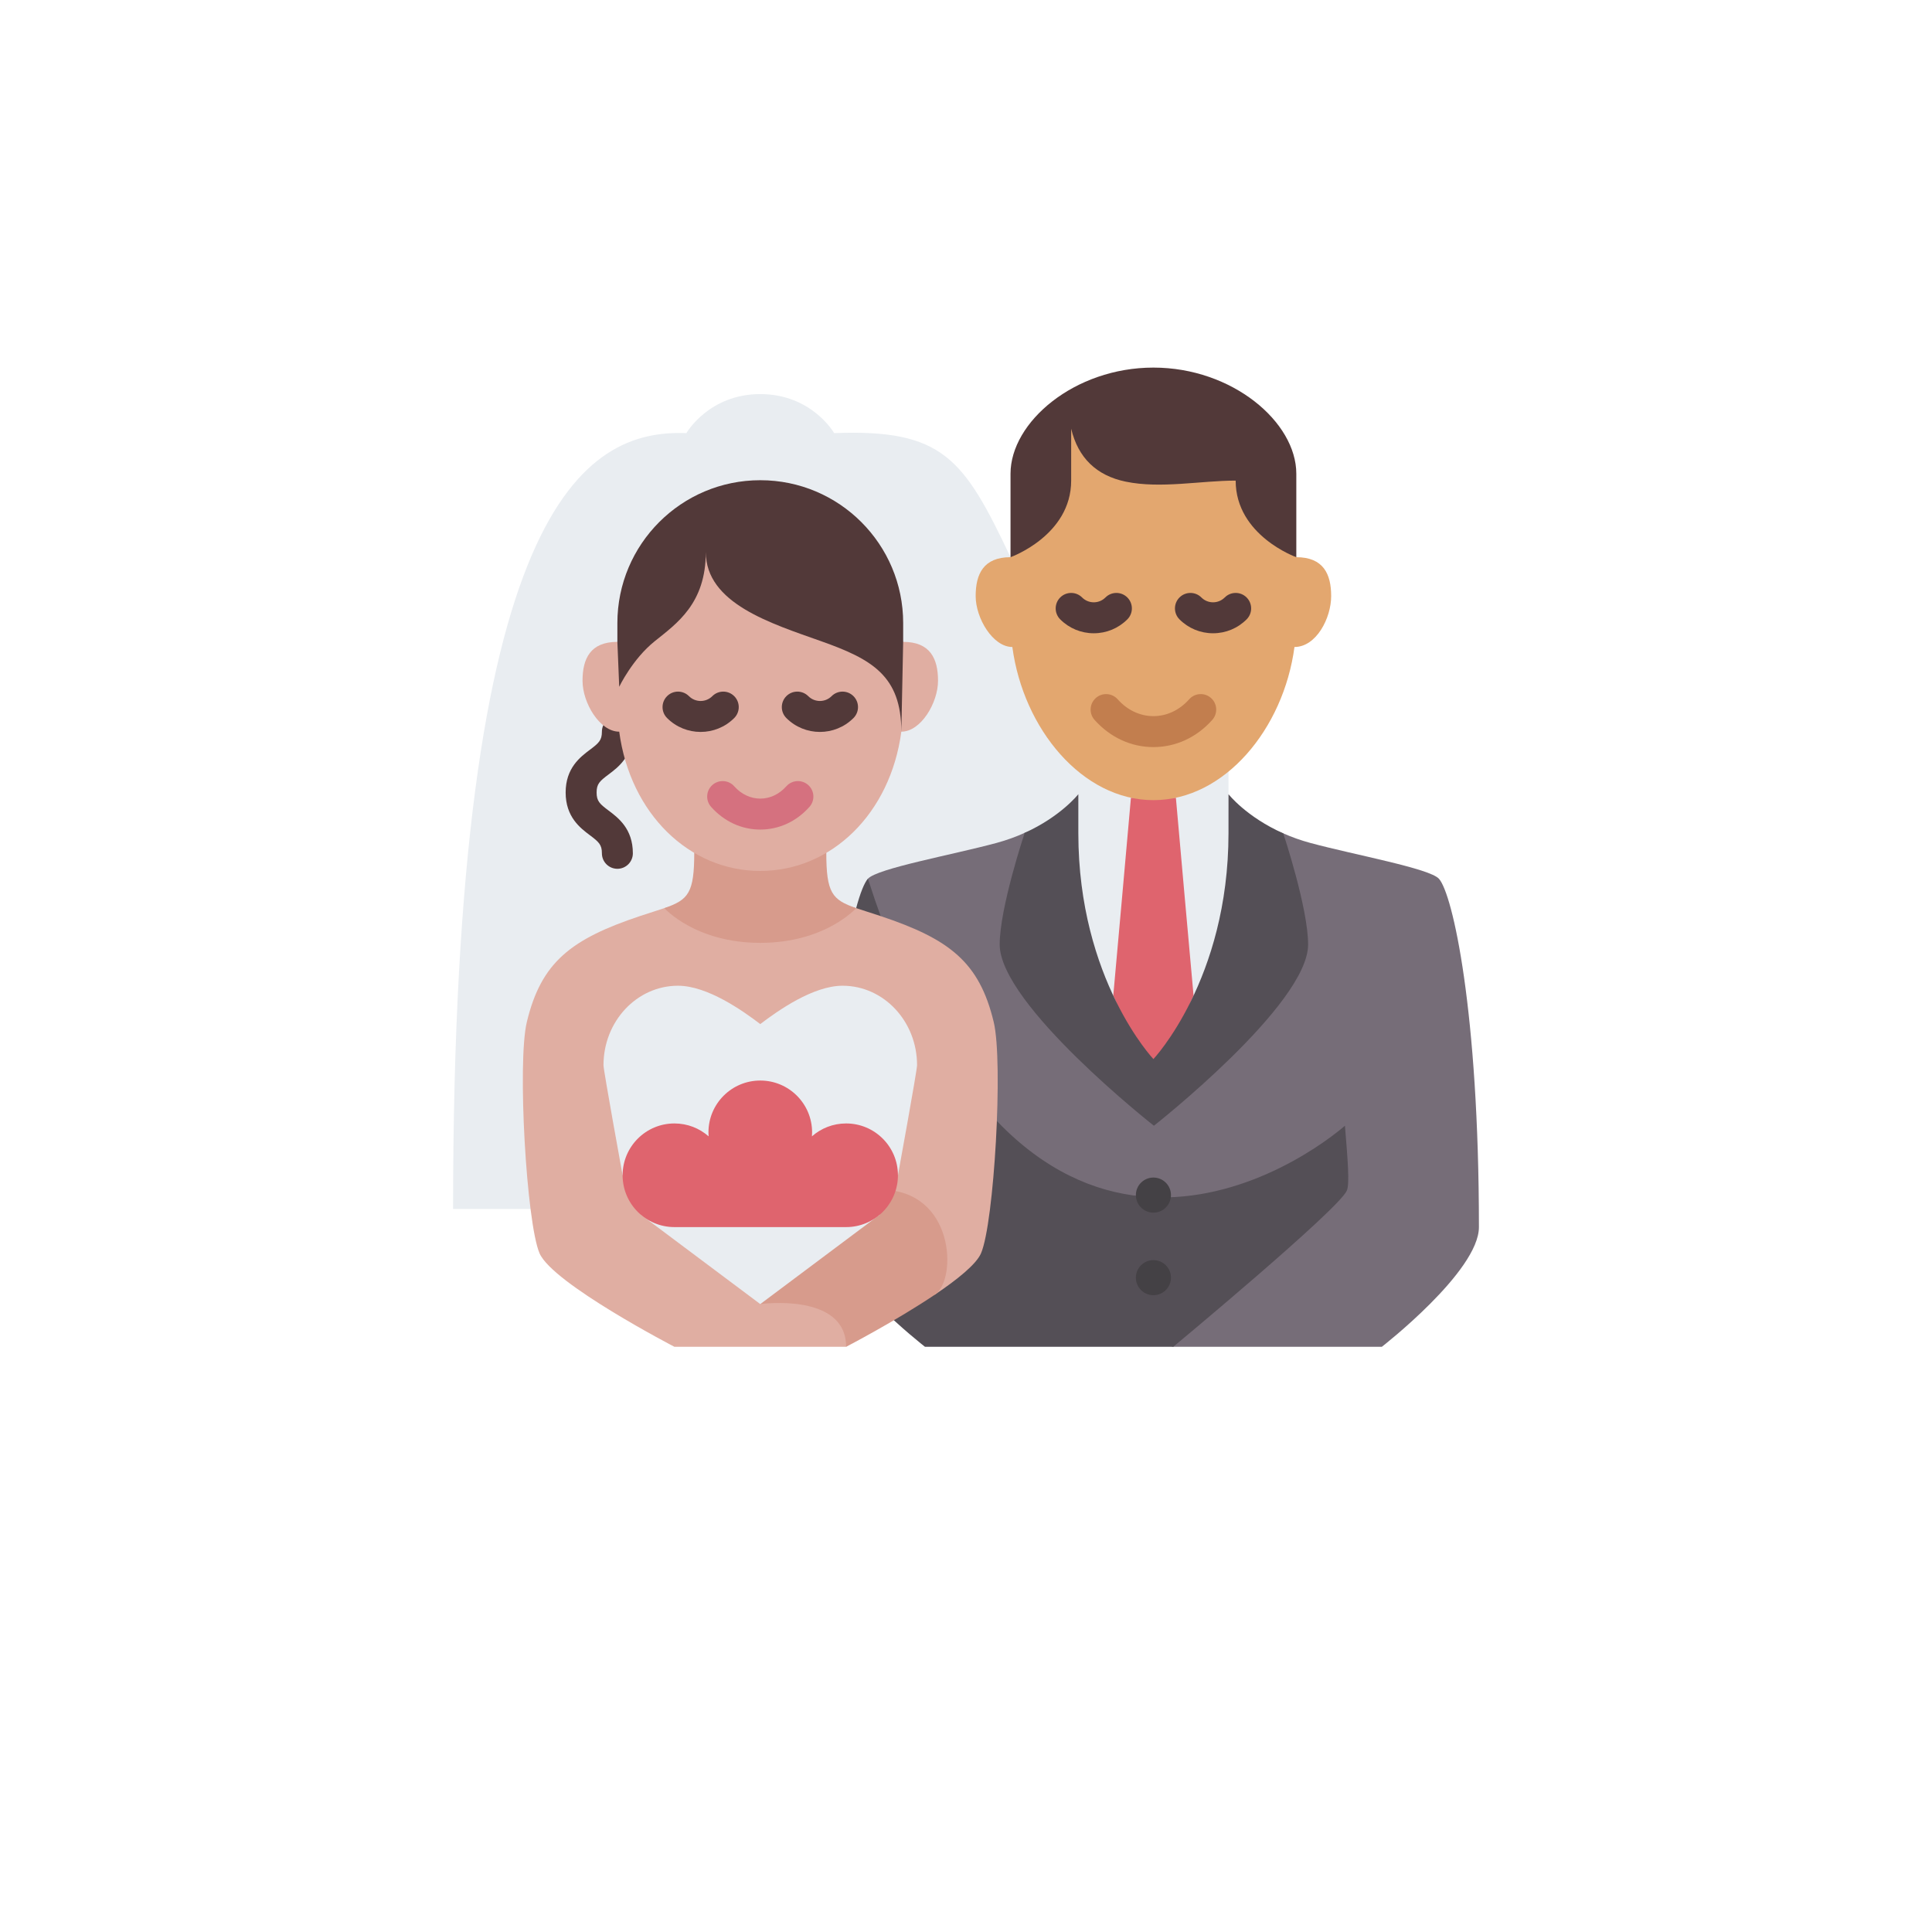 <svg width="226" height="226" viewBox="0 0 226 226" fill="none" xmlns="http://www.w3.org/2000/svg">
<g filter="url(#filter0_d_408_692)">
<circle cx="113" cy="109" r="95" fill="white"/>
</g>
<path d="M118.208 65.179C112.734 53.618 110.298 50.177 97.578 50.666C97.578 50.666 94.969 46.1 88.935 46.1C82.901 46.1 80.292 50.666 80.292 50.666C68.41 50.209 53 59.036 53 141.422H153.019L118.208 65.179Z" fill="#E9EDF1"/>
<path d="M150.153 97.501C151.095 97.917 152.143 98.298 153.299 98.61C158.474 100.006 167.218 101.582 168.32 102.791C169.92 104.547 173 118.222 173 143.542C173 148.724 161.642 157.546 161.642 157.546H137.244C102.921 147.314 99.927 104.547 101.528 102.791C102.63 101.581 111.373 100.006 116.549 98.61C117.759 98.283 118.852 97.88 119.828 97.441C124.097 95.52 145.793 95.575 150.153 97.501Z" fill="#766D78"/>
<path d="M157.543 139.288C157.891 138.527 157.659 135.728 157.328 131.687C150.545 137.48 119.068 157.546 101.527 102.791C99.927 104.547 96.847 118.222 96.847 143.542C96.847 148.724 108.204 157.546 108.204 157.546H137.243C137.244 157.546 156.506 141.555 157.543 139.288Z" fill="#544F56"/>
<path d="M126.142 85.761V92.902C126.142 110.025 122.017 123.887 134.924 123.887C147.831 123.887 143.706 110.025 143.706 92.902C143.706 90.293 143.706 85.761 143.706 85.761H126.142Z" fill="#E9EDF1"/>
<path d="M137.552 93.318C137.552 93.318 139.601 116.425 139.619 116.459C137.327 121.338 138.453 123.887 134.923 123.887C131.394 123.887 132.52 121.338 130.228 116.459C130.241 116.433 132.293 93.318 132.293 93.318H137.552Z" fill="#DF646E"/>
<path d="M150.133 97.546L150.133 97.49C145.787 95.565 143.706 92.902 143.706 92.902V97.468C143.706 114.591 134.923 123.887 134.923 123.887C134.923 123.887 126.141 114.591 126.141 97.468C126.141 96.158 126.141 94.364 126.141 92.902C126.141 92.902 124.096 95.52 119.827 97.441V97.546C119.827 97.546 116.941 106.215 116.941 110.486C116.941 117.504 134.98 131.687 134.98 131.687C134.98 131.687 153.019 117.504 153.019 110.486C153.019 106.216 150.133 97.546 150.133 97.546Z" fill="#544F56"/>
<path d="M134.923 43C125.692 43 118.208 49.371 118.208 55.419V65.179H151.639C151.639 65.179 151.639 56.195 151.639 55.419C151.639 49.371 144.155 43 134.923 43Z" fill="#523939"/>
<path d="M151.639 65.179C151.639 65.179 144.545 62.653 144.545 56.22C140.458 56.22 135.785 57.19 131.681 56.341C128.252 55.632 126.11 53.546 125.302 50.149V56.22C125.302 62.653 118.208 65.179 118.208 65.179C115.045 65.179 114.131 67.143 114.131 69.728C114.131 72.312 116.138 75.684 118.422 75.684C119.705 85.267 126.604 93.599 134.923 93.599C143.243 93.599 150.142 85.267 151.424 75.684C153.972 75.684 155.716 72.312 155.716 69.728C155.716 67.143 154.802 65.179 151.639 65.179Z" fill="#E3A76F"/>
<path d="M78.894 157.546C78.894 157.546 64.65 150.153 63.116 146.611C61.582 143.069 60.499 124.272 61.625 119.564C63.308 112.53 66.809 109.851 74.874 107.154C76.004 106.776 76.941 106.496 77.716 106.228C80.542 105.254 97.328 105.254 100.154 106.228C100.929 106.496 101.866 106.776 102.996 107.154C111.062 109.851 114.562 112.53 116.245 119.564C117.371 124.272 116.289 143.069 114.755 146.611C114.2 147.893 111.98 149.679 109.373 151.436C103.81 151.389 98.976 157.546 98.976 157.546H78.894Z" fill="#E0AEA2"/>
<path d="M102.996 139.166C102.38 139.166 88.935 152.548 88.935 152.548C88.935 152.548 98.976 151.158 98.976 157.546C98.976 157.546 104.776 154.536 109.373 151.437C111.98 149.679 111.711 139.166 102.996 139.166Z" fill="#D79B8C"/>
<path d="M81.212 99.713C81.212 104.451 80.542 105.254 77.716 106.229C77.716 106.229 81.315 110.293 88.935 110.293C96.554 110.293 100.154 106.229 100.154 106.229C97.328 105.254 96.658 104.451 96.658 99.713H81.212Z" fill="#D79B8C"/>
<path d="M105.038 137.48C105.038 137.48 107.276 125.22 107.276 124.604C107.276 119.47 103.375 115.308 98.564 115.308C95.117 115.308 90.995 118.226 88.935 119.793C86.875 118.226 82.754 115.308 79.306 115.308C74.495 115.308 70.595 119.47 70.595 124.604C70.595 125.22 72.832 137.48 72.832 137.48H105.038Z" fill="#E9EDF1"/>
<path d="M74.95 142.081L88.935 152.548L102.921 142.081H74.95Z" fill="#E9EDF1"/>
<path d="M105.038 137.48C105.038 140.828 102.324 143.542 98.976 143.542C95.628 143.542 82.242 143.542 78.894 143.542C75.546 143.542 72.832 140.828 72.832 137.48C72.832 134.132 75.546 131.418 78.894 131.418C80.427 131.418 81.825 131.988 82.892 132.926C82.881 132.772 82.873 132.617 82.873 132.46C82.873 129.112 85.587 126.398 88.935 126.398C92.283 126.398 94.997 129.112 94.997 132.46C94.997 132.617 94.989 132.772 94.978 132.926C96.045 131.988 97.443 131.418 98.976 131.418C102.324 131.418 105.038 134.132 105.038 137.48Z" fill="#DF646E"/>
<path d="M72.219 101.629C71.219 101.629 70.409 100.819 70.409 99.818C70.409 98.81 70.05 98.489 69.012 97.709C67.88 96.859 66.168 95.573 66.168 92.704C66.168 89.835 67.88 88.55 69.012 87.699C70.049 86.92 70.409 86.599 70.409 85.59C70.409 84.59 71.219 83.779 72.219 83.779C73.219 83.779 74.03 84.59 74.03 85.59C74.03 88.459 72.319 89.745 71.187 90.595C70.149 91.375 69.79 91.696 69.79 92.704C69.79 93.713 70.149 94.034 71.187 94.813C72.319 95.664 74.03 96.949 74.03 99.818C74.03 100.818 73.219 101.629 72.219 101.629Z" fill="#523939"/>
<path d="M105.651 75.084C105.651 75.084 98.167 58.369 88.935 58.369C79.703 58.369 72.22 75.084 72.22 75.084C69.057 75.084 68.143 77.049 68.143 79.633C68.143 82.217 70.15 85.59 72.434 85.59C73.717 95.173 80.616 101.88 88.935 101.88C97.255 101.88 104.154 95.173 105.436 85.59C107.721 85.59 109.728 82.217 109.728 79.633C109.728 77.049 108.814 75.084 105.651 75.084Z" fill="#E0AEA2"/>
<path d="M105.651 72.89C105.651 63.658 98.167 56.174 88.935 56.174C79.703 56.174 72.22 63.658 72.219 72.89V75.084L72.434 80.337C72.434 80.337 73.976 77.104 76.581 75.013C79.185 72.922 82.564 70.594 82.564 64.575C82.564 70.594 90.193 72.922 96.074 75.013C101.955 77.104 105.436 79.027 105.436 85.59L105.65 75.084C105.65 75.084 105.651 73.665 105.651 72.89Z" fill="#523939"/>
<path d="M134.924 87.392C132.309 87.392 129.863 86.261 128.036 84.208C127.371 83.46 127.438 82.316 128.186 81.651C128.933 80.987 130.078 81.053 130.742 81.801C131.872 83.071 133.357 83.771 134.924 83.771C136.49 83.771 137.975 83.071 139.105 81.801C139.77 81.053 140.915 80.986 141.662 81.651C142.409 82.316 142.476 83.46 141.811 84.208C139.985 86.261 137.538 87.392 134.924 87.392Z" fill="#C27E4E"/>
<path d="M127.947 74.078C126.464 74.078 125.07 73.5 124.021 72.451C123.314 71.744 123.314 70.597 124.021 69.89C124.728 69.183 125.875 69.183 126.582 69.891C126.947 70.255 127.431 70.456 127.947 70.456C128.463 70.456 128.948 70.255 129.312 69.891C130.02 69.183 131.166 69.183 131.873 69.89C132.581 70.598 132.581 71.744 131.873 72.451C130.825 73.5 129.431 74.078 127.947 74.078Z" fill="#523939"/>
<path d="M141.9 74.078C140.416 74.078 139.022 73.5 137.973 72.451C137.266 71.744 137.266 70.597 137.973 69.89C138.681 69.183 139.827 69.183 140.534 69.891C140.899 70.255 141.384 70.456 141.899 70.456C142.415 70.456 142.9 70.255 143.265 69.891C143.972 69.183 145.118 69.183 145.825 69.89C146.533 70.597 146.533 71.744 145.826 72.451C144.777 73.5 143.383 74.078 141.9 74.078Z" fill="#523939"/>
<path d="M88.936 97.041C86.749 97.041 84.705 96.098 83.181 94.384C82.517 93.637 82.584 92.492 83.331 91.827C84.079 91.163 85.223 91.23 85.888 91.977C86.715 92.907 87.797 93.419 88.936 93.419C90.074 93.419 91.156 92.907 91.983 91.977C92.648 91.23 93.793 91.163 94.54 91.827C95.287 92.492 95.354 93.637 94.69 94.384C93.166 96.097 91.122 97.041 88.936 97.041Z" fill="#D5717F"/>
<path d="M81.96 85.619C80.537 85.619 79.116 85.078 78.033 83.995C77.326 83.288 77.326 82.141 78.033 81.434C78.74 80.727 79.887 80.727 80.594 81.434C81.347 82.187 82.572 82.187 83.325 81.434C84.032 80.727 85.179 80.727 85.886 81.434C86.593 82.141 86.593 83.288 85.886 83.995C84.803 85.078 83.381 85.619 81.96 85.619Z" fill="#523939"/>
<path d="M95.911 85.619C94.489 85.619 93.067 85.078 91.985 83.995C91.278 83.288 91.278 82.141 91.985 81.434C92.692 80.727 93.839 80.727 94.546 81.434C95.299 82.187 96.524 82.187 97.276 81.434C97.984 80.727 99.13 80.727 99.837 81.434C100.544 82.141 100.544 83.288 99.837 83.995C98.755 85.078 97.333 85.619 95.911 85.619Z" fill="#523939"/>
<path d="M134.924 151.509C136.057 151.509 136.976 150.59 136.976 149.457C136.976 148.324 136.057 147.405 134.924 147.405C133.79 147.405 132.871 148.324 132.871 149.457C132.871 150.59 133.79 151.509 134.924 151.509Z" fill="#444145"/>
<path d="M134.924 141.851C136.057 141.851 136.976 140.932 136.976 139.799C136.976 138.665 136.057 137.747 134.924 137.747C133.79 137.747 132.871 138.665 132.871 139.799C132.871 140.932 133.79 141.851 134.924 141.851Z" fill="#444145"/>
<defs>
<filter id="filter0_d_408_692" x="0" y="0" width="226" height="226" filterUnits="userSpaceOnUse" color-interpolation-filters="sRGB">
<feFlood flood-opacity="0" result="BackgroundImageFix"/>
<feColorMatrix in="SourceAlpha" type="matrix" values="0 0 0 0 0 0 0 0 0 0 0 0 0 0 0 0 0 0 127 0" result="hardAlpha"/>
<feOffset dy="4"/>
<feGaussianBlur stdDeviation="9"/>
<feColorMatrix type="matrix" values="0 0 0 0 0 0 0 0 0 0 0 0 0 0 0 0 0 0 0.08 0"/>
<feBlend mode="normal" in2="BackgroundImageFix" result="effect1_dropShadow_408_692"/>
<feBlend mode="normal" in="SourceGraphic" in2="effect1_dropShadow_408_692" result="shape"/>
</filter>
</defs>
</svg>

